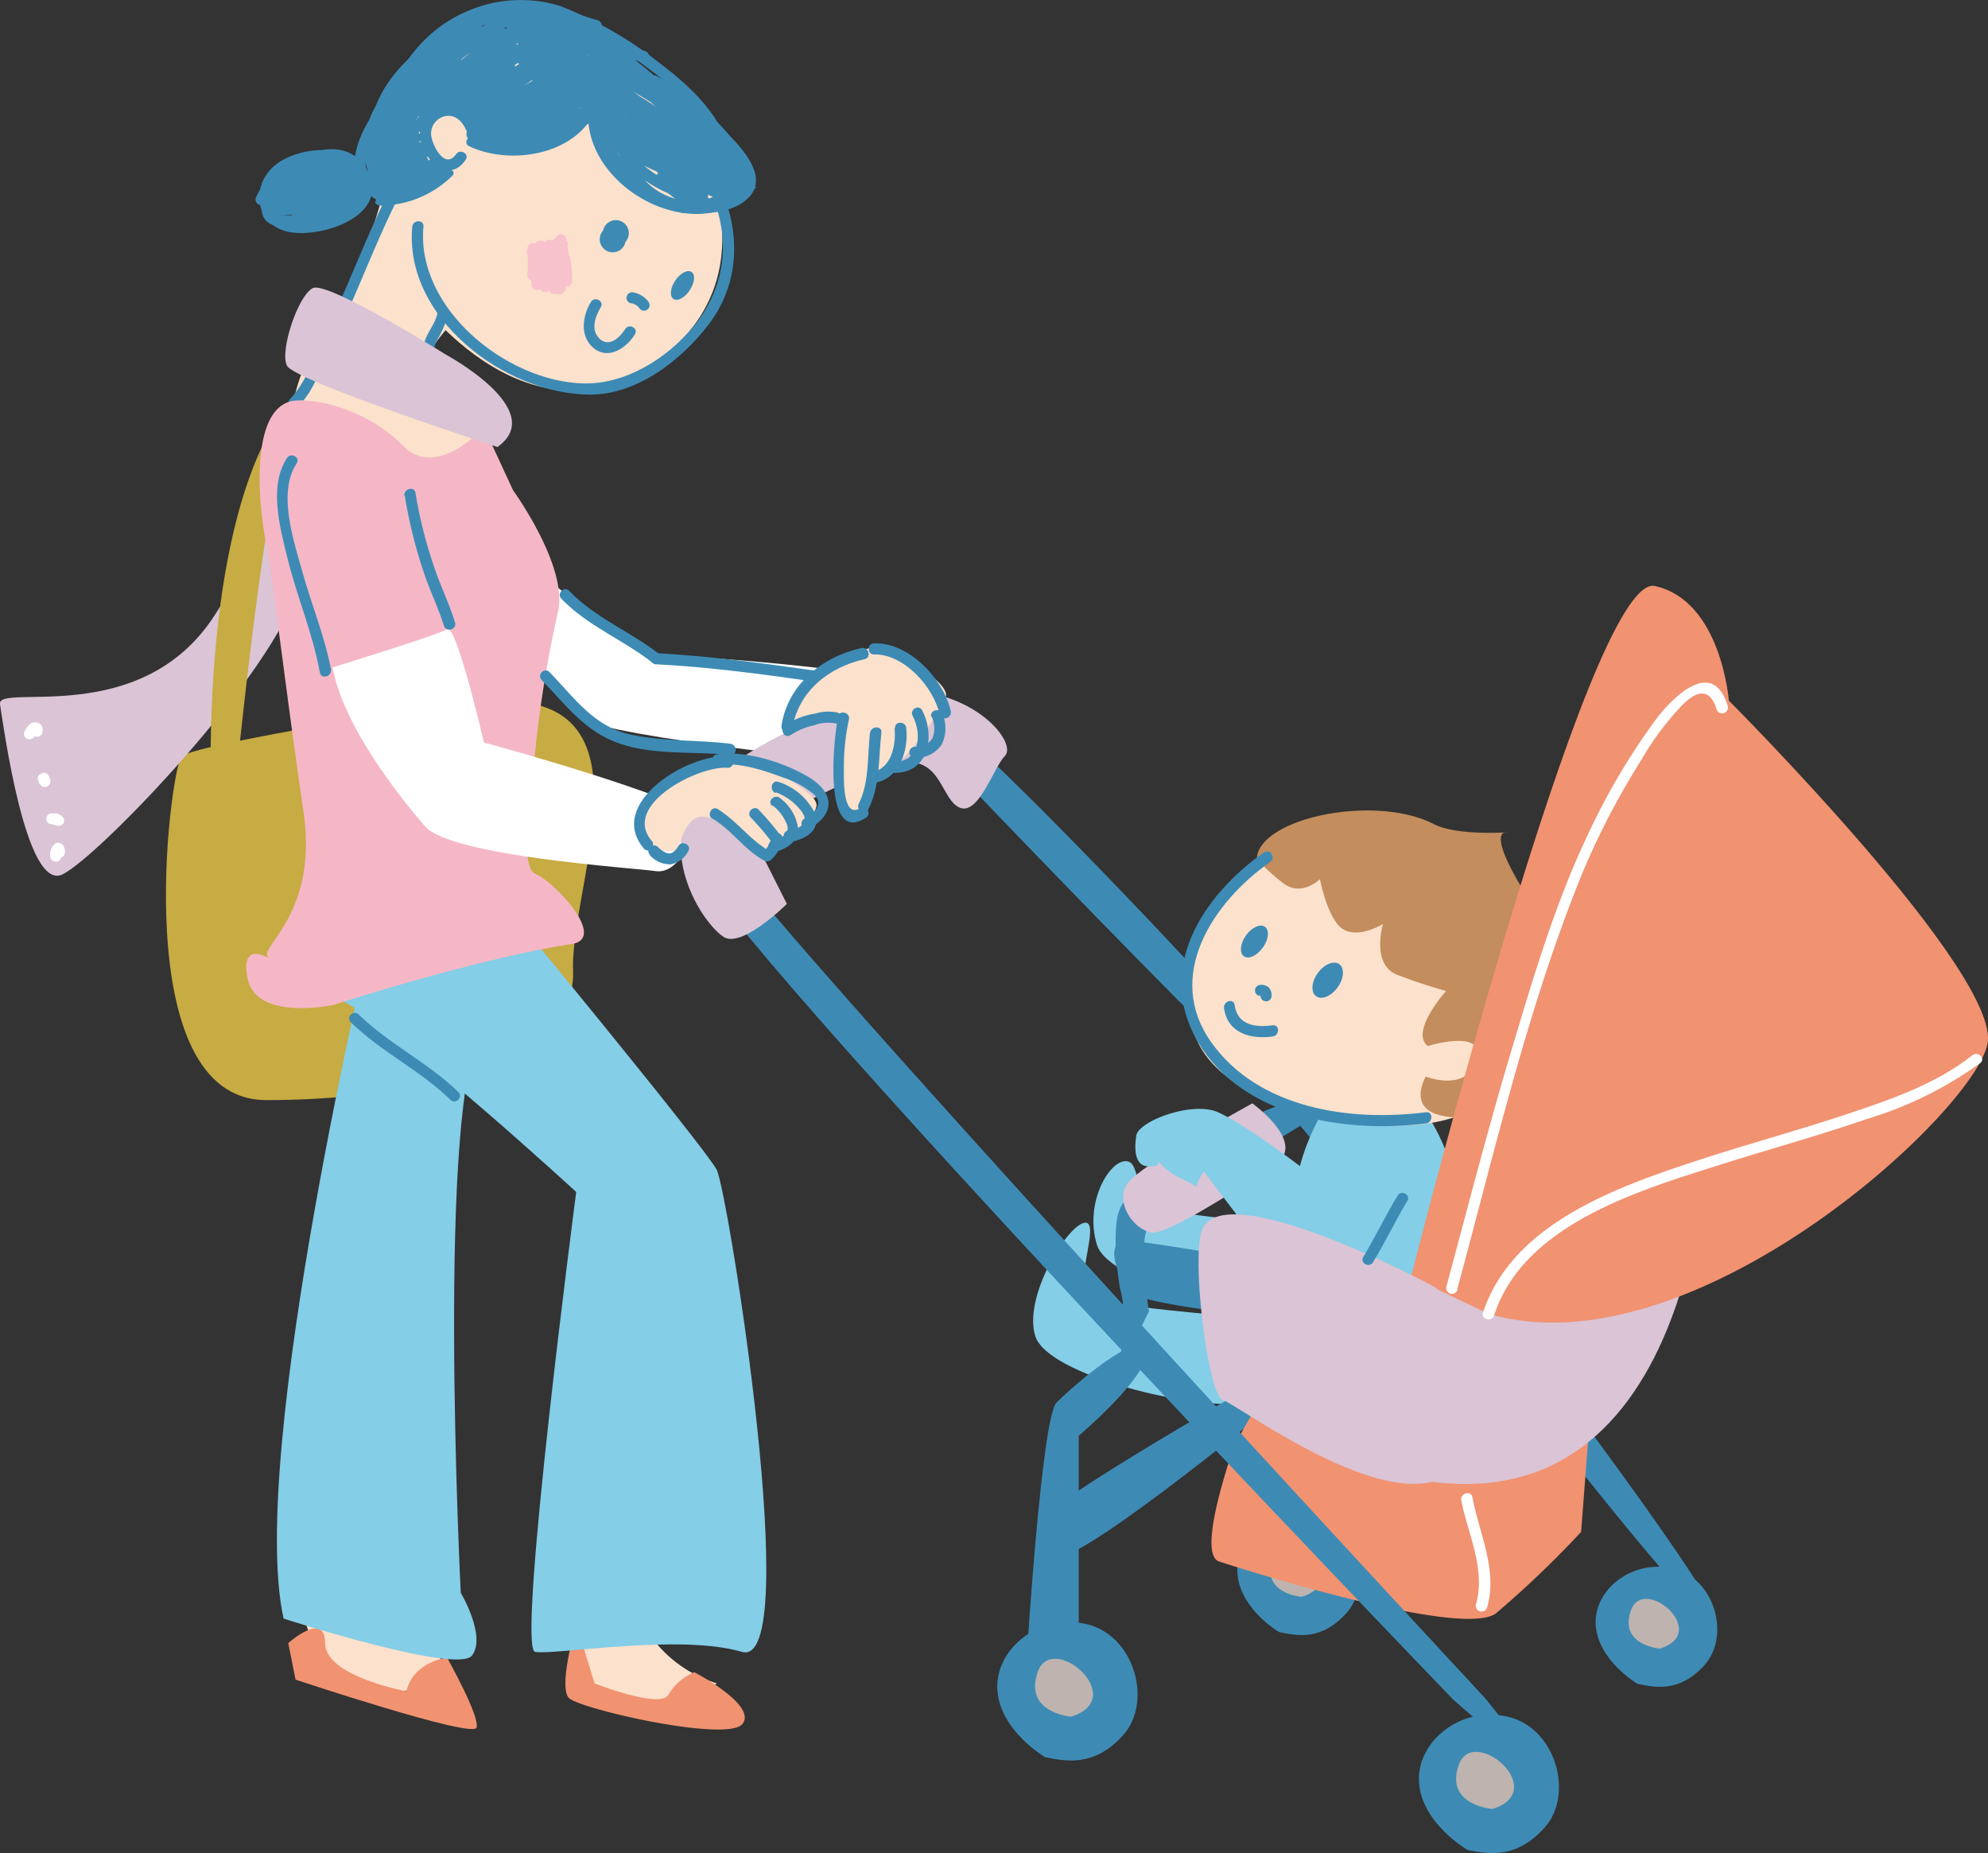 <svg xmlns="http://www.w3.org/2000/svg" viewBox="0 0 177.51 165.44"><rect x="0" y="0" width="177.51" height="165.44" fill="#333333" stroke="none"/><defs><style>.cls-1{fill:#c7ab43;}.cls-2{fill:#dac4d5;}.cls-3{fill:#3d8bb5;}.cls-4{fill:#beb3ae;}.cls-5{fill:#84cee7;}.cls-6{fill:#fce1cc;}.cls-7{fill:#f19271;}.cls-8{fill:#fff;}.cls-9{fill:#f7c2cc;}.cls-10{fill:#f5b7c6;}.cls-11{fill:#c38d5d;}</style></defs><g id="レイヤー_2" data-name="レイヤー 2"><g id="レイヤー_1-2" data-name="レイヤー 1"><path class="cls-1" d="M36,63.54s-18.8,3-19.79,4-5,30.68,7.58,30.68,27.71-3,27.38-11.55S61,57.28,37.28,63.87"/><path class="cls-2" d="M24.74,41.78s1,3-5.6,13.19S-.32,60.91,0,62.88s2.31,16.83,5.6,15.18,18.8-17.81,21.11-25.73.33-11.87-2-10.55"/><path class="cls-3" d="M114.22,145.72s-3.43-2-3.72-5.15,3.15-6,6.87-5.16,5.16,6,2.87,8.59-4.59,2-6,1.72"/><path class="cls-4" d="M116.23,142.57s-3.72-.28-2.58-3.43,7.16,2,2.58,3.43"/><path class="cls-5" d="M110.28,117.53s-11.43-.88-13-1.76,1.1-6.82-.44-6.6-5.5,6.6-4.4,10.12,14.51,6.81,19.35,5.93-1.54-7.69-1.54-7.69"/><path class="cls-5" d="M115.78,109.39s-11.44-.88-13-1.76-.87-4.18-2.41-3.95-3.52,3.95-2.42,7.47,14.51,6.82,19.35,5.94-1.54-7.7-1.54-7.7"/><path class="cls-3" d="M102.58,117s-1-6.27,0-7.59,13.53-8.9,13.53-8.9,5,6.26,6,5.38-3.4-6.37-6-7.36-14.51,7.25-15.83,8.9S100,115,100,115c1.68,5.89-3.45,14.15,2.63,2"/><path class="cls-6" d="M51.46,145s-1.65,5,.33,5.61S61,152.93,61,152.93l3-2.64a11.33,11.33,0,0,1-6.92-5.94c-2-4.61-5.61.66-5.61.66"/><path class="cls-6" d="M27.05,141.39a9.27,9.27,0,0,0,2,6.92c2.64,3.3,7.26,2.64,7.26,2.64l3.63-2-3-4.29Z"/><path class="cls-7" d="M51.46,145s-1.65,5.61-.66,6.6,14.18,4,15.5,2.31S62,149.3,62,149.3a4.92,4.92,0,0,0-2.31,2c-.66,1.32-6.6-1-6.6-1Z"/><path class="cls-7" d="M25.73,146.66l.66,3.3s15.83,5.28,16.16,4.29S39.92,148,39.92,148s-3,.33-3.63,3c0,0-7.26-1.32-7.26-4.29s-3.3,0-3.3,0"/><path class="cls-3" d="M134.91,118.3s20.12,26.38,18.14,26.38-21.77-26.05-21.77-26.05Z"/><path class="cls-3" d="M113.14,125.88S95,140.73,94.34,138.75s.33-3.3.33-4.29,20.78-12.87,20.78-12.87Z"/><path class="cls-2" d="M140.52,105.76s-14.85-3-17.16-2.63-1.64,6.59-1.64,6.59L111.49,113l21.11,6.27Z"/><path class="cls-7" d="M113.47,123.57a64.06,64.06,0,0,0-3.3,5.61c-.33,1-3.3,9.57-1.32,10.23s21.77,6.92,24.74,4.62a89.09,89.09,0,0,0,7.59-7.26l1.31-17.15Z"/><path class="cls-3" d="M129.63,151.61S59.38,78.72,61,75.09c2.5-5.51,18.6-10,21.76-11.88,1.65-1,40.9,40.57,39.25,41.56S82.46,65.85,82.46,65.85s-18.14,6.93-18.14,9.57,68.28,76.19,68.28,76.19,8.25,9.9-3,0"/><path class="cls-3" d="M127.32,119s-25.07-2-26.38-3.63-2.31-4.62-.34-4.62,27.71,4.62,29,4.29,3,4-2.31,4"/><path class="cls-2" d="M144.8,88.61s-8.57,23.75-11.54,25.07-21.11-4.29-24.08-3.63,1.32,12.86,2,14.18,9.71,6.37,11.54,6.93c29,8.91,29.69-29.68,29.69-29.68Z"/><path class="cls-8" d="M44.2,47.71S57.07,58.93,58.39,58.6s21.44,1.32,20.78,2.31l-4.62,6.92s-22.43-2.31-23.09-4S44.2,55,44.2,55Z"/><path class="cls-5" d="M33.32,82.68s-11.27,47-8,61.83c0,0,15.5,5,16.82,3.3s-1-5.61-1-5.61-2.25-44.68,2-50.29-8.9-9.23-8.9-9.23"/><path class="cls-5" d="M28,77.07s-2,9.89,3,12.53,20.45,16.82,20.45,16.82-5.33,40.73-3.68,41.06,12.86-1.65,18.47,0S65,106.42,64,104.45,44.2,79.71,44.2,79.71Z"/><path class="cls-6" d="M43.09,26.12s-4.22,3.84-4.7,5.45,5.7,9.33,5.7,9.33S36.84,47.16,27,39.84c-3.25-2.42,2.76-13,3.49-12.4S35,14.6,35,14.6Z"/><path class="cls-6" d="M36.49,25.65S46.77,41,58.89,32.06c12.58-9.23,1.37-27.61-8-29.05C38.45,1.1,29.15,16.83,36.49,25.65"/><path class="cls-3" d="M57.94,27a2.2,2.2,0,0,0-1.37-.89.51.51,0,0,0-.61.35.5.5,0,0,0,.34.61,1.14,1.14,0,0,1,.78.43.5.5,0,0,0,.68.17.49.49,0,0,0,.18-.67"/><path class="cls-3" d="M55.84,29.36c-.47.73-1.42,1.69-2.28.9s-.41-2,.08-2.83c.34-.54-.52-1-.86-.5-.78,1.25-1.05,3.13.25,4.17s2.89,0,3.66-1.25c.34-.54-.51-1-.85-.49"/><path class="cls-3" d="M53.85,20.59a1.16,1.16,0,1,0,2,1,1.16,1.16,0,1,0-2-1"/><path class="cls-3" d="M60.21,25.18c-.41.69-.41,1.38,0,1.55s1.06-.26,1.46-.95.41-1.38,0-1.54-1.06.26-1.46.94"/><path class="cls-9" d="M49.9,23a7.18,7.18,0,0,1,.15,2L51,25c-.13-1.21-.19-2.43-.42-3.64a.5.5,0,0,0-1,.13,30.23,30.23,0,0,1-.19,4.25l1-.14a24.59,24.59,0,0,1-.22-3.84c0-.65-.91-.61-1,0A34.77,34.77,0,0,1,49,25.48h1c-.23-1.19-.28-2.4-.4-3.6-.07-.63-1-.64-1,0a10,10,0,0,1-.33,3.57l1,.13c-.14-1.25-.29-2.5-.54-3.73-.11-.55-1-.43-1,.13a11.63,11.63,0,0,1-.14,3.33l1,.13a18.38,18.38,0,0,0-.49-3.3.5.5,0,0,0-1,.13,18,18,0,0,1,0,2.21c-.1.63.86.9,1,.27A17.13,17.13,0,0,0,48,22.27l-1,.14a16.31,16.31,0,0,1,.46,3c0,.51.86.72,1,.13A12.35,12.35,0,0,0,48.67,22l-1,.13c.22,1.15.37,2.31.5,3.47.06.53.82.71,1,.14a10.84,10.84,0,0,0,.38-3.84h-1c.14,1.29.2,2.58.45,3.86a.5.5,0,0,0,1,0,37,37,0,0,0,.25-3.94h-1a26.92,26.92,0,0,0,.25,4.11c.11.59.92.37,1-.13a30.23,30.23,0,0,0,.19-4.25l-1,.14c.22,1.11.27,2.25.39,3.37,0,.51.88.73,1,.13A7.89,7.89,0,0,0,50.89,23c-.09-.63-1.08-.63-1,0"/><path class="cls-3" d="M64.38,13.66c-2.44,2-6.13-.88-8-2.44-2-1.68-4.29-3.86-5.37-6.31-.26-.59-1.11-.08-.86.5,1.26,2.86,4.05,5.44,6.49,7.28s5.78,3.84,8.44,1.67c.5-.4-.21-1.1-.7-.7"/><path class="cls-3" d="M64.73,13.52c-4.62.38-10-3.07-12.72-6.62-.22.23-.45.45-.68.68A38.45,38.45,0,0,0,64.51,14a.5.5,0,0,0,.27-1c-5-1.74-8.78-5.68-13.65-7.65-.05.32-.09.65-.14,1,2.56,0,5,2.54,6.86,4,1.43,1.11,3.5,2.79,5.45,2.08a.5.5,0,0,0,.22-.83c-1.94-1.88-3.81-3.81-5.9-5.52-1.72-1.4-4.07-3.25-6.44-2.95a.5.5,0,0,0-.25.92c4.31,2.45,9,4.47,12,8.53.31.41,1.1.2.9-.38-.62-1.84-2.14-3.18-3.5-4.5-.46-.44-1.16.26-.7.7,1.22,1.19,2.69,2.41,3.25,4.06l.9-.38c-3.2-4.22-7.89-6.33-12.39-8.88-.08.3-.16.61-.25.92,2.36-.3,4.72,1.8,6.39,3.2,1.85,1.55,3.52,3.3,5.25,5,.07-.28.14-.55.22-.83-2.14.79-4.93-2.16-6.43-3.32S53.13,5.38,51,5.39a.5.5,0,0,0-.13,1c4.88,2,8.67,5.91,13.65,7.66l.27-1a37.33,37.33,0,0,1-13-6.34c-.39-.28-1,.29-.67.68,2.93,3.81,8.58,7.52,13.57,7.11.64,0,.64-1,0-1"/><path class="cls-3" d="M50.85,6.34c-3.17,1.47-6.43,3-9.06,5.32-.35.31,0,1,.49.83,3.53-1.43,7.23-3.51,9.19-6.91a.5.5,0,0,0-.78-.6c-2.57,2.3-5.87,3.63-9,5.07l.6.77C44.94,8.63,48,7.07,50.63,4.87c.39-.32,0-1-.48-.82-3.51,1.15-6.47,3.3-9.51,5.34.2.26.41.52.6.78a9.71,9.71,0,0,0,.81-.76c.43-.46-.27-1.17-.7-.7a9.71,9.71,0,0,1-.81.76c-.42.36.14,1.09.6.78,3-2,5.85-4.12,9.28-5.25l-.49-.83c-2.62,2.2-5.69,3.76-8.31,5.95-.46.39.13,1,.6.78C45.4,9.42,48.75,8,51.39,5.68l-.77-.6C48.8,8.25,45.31,10.2,42,11.53l.48.83c2.56-2.29,5.77-3.73,8.86-5.17.57-.27.07-1.12-.5-.85"/><path class="cls-3" d="M42.72,11.75a3,3,0,0,0-2.83-2.39,2.58,2.58,0,0,0-2.39,2.43c-.11,2.1,2.42,4.91,4.08,2.47.36-.53-.5-1-.85-.5-1,1.43-2.12-.74-2.23-1.68a1.58,1.58,0,0,1,1.39-1.73c1-.11,1.65.84,1.87,1.67a.5.5,0,0,0,1-.27"/><path class="cls-3" d="M48.27,3.15a18.24,18.24,0,0,1-4.5,1.41c-.63.08-.36,1,.26,1a18.43,18.43,0,0,0,4.51-1.4c.58-.25.32-1.2-.27-1"/><path class="cls-3" d="M49.61,2.37a96.74,96.74,0,0,1-10.31,6l.6.78c2.23-2.66,5.54-4.1,7.78-6.77a.5.5,0,0,0-.6-.78c-4,1.69-7,4.83-10.36,7.47-.44.35.14,1.1.6.78a32.76,32.76,0,0,0,7.73-6.93.5.5,0,0,0-.56-.73c-3.67,1.49-6.28,4.53-8.94,7.35-.37.39.13,1.12.6.77a53.56,53.56,0,0,0,4.91-4.62l-.7-.7a26.56,26.56,0,0,1-4.08,4.13c-.5.4.2,1.09.7.7a26.56,26.56,0,0,0,4.08-4.13c.39-.49-.23-1.16-.7-.7a53.75,53.75,0,0,1-4.71,4.47l.6.78c2.51-2.67,5-5.68,8.5-7.09-.18-.25-.37-.49-.55-.73a31.25,31.25,0,0,1-7.38,6.57l.6.78c3.27-2.6,6.26-5.65,10.16-7.32L47,1.63C44.74,4.3,41.44,5.74,39.2,8.4a.5.5,0,0,0,.6.78,96.82,96.82,0,0,0,10.31-6c.54-.34,0-1.19-.5-.85"/><path class="cls-3" d="M38,13a10.49,10.49,0,0,1-2.06.57A4.43,4.43,0,0,0,34.4,14c-.52.37,0,1.23.5.86a5.49,5.49,0,0,1,1.42-.33,12.12,12.12,0,0,0,2.13-.63c.59-.26.08-1.11-.5-.86"/><path class="cls-3" d="M35.43,11.41c1.75-4.84,7.13-6.33,10.12-10.18.28-.35,0-1-.48-.82C40.38,1.92,35.66,6,34.33,10.83c-.14.53.68.91.9.38,1.26-3,2.85-7.49,6.26-8.52-.13-.3-.26-.6-.38-.9a17.51,17.51,0,0,0-6.83,8.6l.95.26C36,6.63,39,3.76,42.53,2s7.07-.3,10.59.77c.61.19.87-.77.26-.95C49.77.72,46.22-.71,42.53.93c-4,1.77-7.36,5-8.25,9.46a.49.49,0,0,0,.95.26,16.48,16.48,0,0,1,6.38-8,.49.49,0,0,0-.38-.9c-3.74,1.12-5.47,5.72-6.85,9l.9.38C36.52,6.57,41,2.76,45.34,1.36c-.17-.27-.33-.55-.49-.82-3.13,4-8.53,5.51-10.37,10.61-.22.6.73.85,1,.26"/><path class="cls-3" d="M63.35,13.68c-2.17,1.47-5.2-2.3-6.7-3.53-.49-.4-1.19.3-.7.7,1.88,1.54,5.14,5.56,7.9,3.68.52-.35,0-1.21-.5-.85"/><path class="cls-3" d="M51.4,2.12c-2.51-.26-5-.62-7.53-.8,0,.32.08.65.13,1,1.19-.21,2.41-.31,3.6-.52-.09-.32-.17-.64-.26-1l-2.7.65c.08.31.17.63.26,1,4.19-1.16,8.51,2.05,12.42,3.1a.49.49,0,0,0,.26-1C53.44,3.45,49.09.23,44.64,1.46a.49.49,0,0,0,.26,1l2.7-.64c.63-.15.36-1.07-.26-1-1.2.22-2.41.31-3.61.53-.58.1-.39.93.14,1,2.52.19,5,.54,7.53.8.63.07.63-.92,0-1"/><path class="cls-3" d="M65.21,13.88c-.61-3.48-3.62-6.21-6.3-8.24A34.65,34.65,0,0,0,50,.53,11.91,11.91,0,0,0,41.73,1C38,2.56,35.62,5.8,34.28,9.46c-.22.6.74.86,1,.27C37.39,3.82,43.7-.83,50.12,1.62A34.36,34.36,0,0,1,57.74,6c2.72,2,5.91,4.67,6.52,8.15.11.63,1.06.36.95-.26"/><path class="cls-3" d="M44.89,5.75A13.55,13.55,0,0,1,39,9.1l.48.83a15,15,0,0,1,6-4.13c-.13-.3-.26-.6-.38-.91a84.54,84.54,0,0,0-7.69,4.66c-.51.37,0,1.23.5.85a84.44,84.44,0,0,1,7.69-4.65c.47-.28.15-1.1-.39-.91a16.15,16.15,0,0,0-6.39,4.39.5.5,0,0,0,.48.83,14.58,14.58,0,0,0,6.37-3.61c.46-.45-.24-1.15-.7-.7"/><path class="cls-3" d="M54.31,9.35c3.36,1.8,6.94,3.2,10.06,5.4.13-.3.26-.6.38-.91A42.35,42.35,0,0,1,57,10c-.54-.34-1,.52-.5.86a43.93,43.93,0,0,0,8,3.92c.56.21.81-.6.38-.91-3.12-2.2-6.7-3.6-10.06-5.4-.56-.3-1.06.56-.5.86"/><path class="cls-3" d="M55.77,7.69C53.79,5,50.53,4.5,47.66,3.2l-.39.91a5.41,5.41,0,0,0,3.67-.43l-.5-.85A15.18,15.18,0,0,1,46.6,5c.12.3.25.6.38.9C48.22,5,49.24,3.6,50.75,3.07l-.56-.72a9.34,9.34,0,0,1-4.56,4c-.53.24-.14,1,.38.9C48.43,6.72,50.88,5.69,53.4,6c-.09-.3-.17-.61-.25-.92-1.33.8-3,.85-4.37,1.57l.67.18.09.14c.45-.46-.25-1.16-.7-.7a4.47,4.47,0,0,0-.35.41.47.47,0,0,0,0,.5l.11.15a.51.51,0,0,0,.68.18c1.38-.72,3-.77,4.37-1.57A.5.5,0,0,0,53.4,5c-2.61-.35-5.15.71-7.65,1.29l.38.9a10.15,10.15,0,0,0,4.92-4.38c.18-.36-.13-.88-.56-.73-1.65.57-2.66,1.92-4,2.94-.41.31-.19,1.12.38.9a15.58,15.58,0,0,0,4.08-2.28.49.49,0,0,0-.5-.85,4.22,4.22,0,0,1-2.9.33c-.52-.11-.92.66-.38.9,2.64,1.19,5.93,1.66,7.75,4.13.38.51,1.24,0,.86-.5"/><path class="cls-3" d="M48.59,2a17,17,0,0,0-1.92.81l.6.77c.42-.33.77-.76,1.21-1.07a.49.49,0,0,0-.5-.85,12.83,12.83,0,0,1-1.49.46c.13.3.25.61.38.91a1.19,1.19,0,0,1,.66-.29s-.05,0,0,0,0,0,0,0,0,.07,0,.09a.3.3,0,0,1-.13.15.94.94,0,0,1-.7,0,.49.49,0,0,0-.26,1c.94.24,2-.12,2.11-1.22a1,1,0,0,0-.62-.95,1.69,1.69,0,0,0-1.49.36c-.44.31-.18,1.08.38.91a14.59,14.59,0,0,0,1.73-.57L48,1.67c-.52.35-.92.83-1.41,1.22s.13,1,.6.78A14.57,14.57,0,0,1,48.85,3c.6-.2.34-1.16-.26-1"/><path class="cls-3" d="M55.4,7.81a7.21,7.21,0,0,1-1.83-.51c-.48-.23-1.07.41-.6.78l1.46,1.17a.5.5,0,0,0,.83-.49c-.06-.23-.24-.41-.3-.63-.15-.62-1.1-.35-1,.26.06.24.24.41.29.64l.83-.48L53.67,7.38l-.6.78a8.2,8.2,0,0,0,2.07.6c.62.13.89-.82.26-1"/><path class="cls-3" d="M62.23,13.32a5,5,0,0,1-3.16-1.45c-.46-.45-1.16.25-.7.7a6.1,6.1,0,0,0,3.86,1.74c.64,0,.63-.94,0-1"/><path class="cls-3" d="M41.3,10.53c.31.41,1,.67,1.1,1.19a.49.49,0,0,0,.9.12,4.5,4.5,0,0,0,.51-3.21A.5.5,0,0,0,43,8.41a2.74,2.74,0,0,0-.68,1.53c0,.38.45.59.75.42a2.49,2.49,0,0,0,1.29-1.64c.16-.52-.47-.76-.83-.48a4.35,4.35,0,0,1-2,.9c-.63.1-.36,1.06.26,1a5.54,5.54,0,0,0,2.43-1.16l-.82-.48a1.51,1.51,0,0,1-.84,1l.74.43a1.53,1.53,0,0,1,.39-.83l-.83-.21a3.42,3.42,0,0,1-.4,2.44l.9.12c-.15-.75-.78-.89-1.2-1.43s-1.24,0-.85.5"/><path class="cls-3" d="M49.77,6.53c-.9.2-1.91.38-1.56-.91A.5.5,0,0,0,47.73,5c-1.62,0-2-2.48-3.79-1.9-.61.2-.35,1.15.26,1s1.27.74,1.72,1.2A2.56,2.56,0,0,0,47.73,6l-.48-.63c-.56,2.12,1,2.52,2.78,2.14.63-.14.36-1.09-.26-1"/><path class="cls-3" d="M47.51,6a.55.55,0,0,1,.43.08V5.23a4.5,4.5,0,0,1-3.39.93.5.5,0,0,0-.26,1c1.5.4,2.88-.29,4.15-1a.5.5,0,0,0,0-.85A1.38,1.38,0,0,0,47.51,5c-.63.06-.64,1,0,1"/><path class="cls-3" d="M37.62,10.14l-.48.61a.49.49,0,0,0,.7.7l0,0c.09-.07-.08.07,0,0l.17-.11.16-.1c.08-.05.11,0,0,0l-.63-.48.15-.35.06-.05-.09.06a.5.5,0,0,0,.5.86c.19-.13.38-.26.37-.52a.51.51,0,0,0-.62-.48,1.18,1.18,0,0,0-.37.19,1.93,1.93,0,0,0-.39.3l.7.7.48-.61a.5.5,0,0,0,0-.7.48.48,0,0,0-.7,0"/><path class="cls-3" d="M52,8.5c-3.22.65-6.52.79-9.7,1.66a.5.5,0,0,0,.26,1c2.77-.59,5.34-1.86,8.18-2.15-.05-.33-.09-.65-.13-1a12.53,12.53,0,0,1-2.5.29c.11.28.23.56.35.84a.89.89,0,0,1,1.24-.44c.49.39,1.2-.3.7-.7-.95-.78-1.86-.4-2.64.44a.5.5,0,0,0,.35.85A14.24,14.24,0,0,0,50.87,9c.54-.11.42-1-.13-1-2.93.3-5.58,1.57-8.44,2.18.09.32.18.64.26,1,3.18-.87,6.48-1,9.7-1.66.62-.13.36-1.09-.26-1"/><path class="cls-3" d="M52.39,10c-2.89,1.2-6.26.73-9.26,1.61a.5.5,0,0,0,.27,1l9.42-2.08c.54-.12.43-1-.13-1a58.39,58.39,0,0,0-8.53,1.31c.08.32.17.64.26,1a35.75,35.75,0,0,1,6.72-1.44c.55-.09.42-1-.13-1-1.61.2-3.19.56-4.8.77-.62.08-.63,1.07,0,1,1.61-.21,3.19-.57,4.8-.77,0-.33-.09-.65-.13-1a35.73,35.73,0,0,0-6.72,1.43.5.5,0,0,0,.26,1,56.21,56.21,0,0,1,8.27-1.28c0-.33-.09-.65-.13-1l-9.43,2.07.27,1c3-.89,6.37-.42,9.25-1.61.58-.25.33-1.2-.26-1"/><path class="cls-3" d="M52,9.92c-1.8,3-6.63,3.63-9.6,2.22-.13.3-.26.6-.38.91,2.82.45,6.17.27,8.68-1.23.57-.33.08-1.1-.5-.85-1.74.76-3.7.55-5.55.82.09.32.17.64.26,1,.5-.13,1-.25,1.51-.39a.5.5,0,0,0-.26-1l-1.51.4c-.63.18-.35,1,.26,1,2-.28,3.93-.1,5.79-.92l-.5-.85a12.21,12.21,0,0,1-7.92,1.12c-.51-.08-.93.65-.38.91,3.46,1.63,8.86.9,10.95-2.58a.49.49,0,0,0-.85-.5"/><path class="cls-3" d="M64,14.56A13.69,13.69,0,0,1,51.62,7.39c-.29-.56-1.15-.06-.85.5A14.69,14.69,0,0,0,64,15.55a.5.5,0,0,0,0-1"/><path class="cls-3" d="M37.7,12.62a16,16,0,0,0-2.52,1.06l.6.78c.62-.57,1.09-1.26,1.71-1.83.41-.37-.14-1.11-.6-.77s-1.17.84-1.78,1.24c.22.23.45.45.68.68a6.48,6.48,0,0,1,2.05-2.3l-.6-.78a13.34,13.34,0,0,1-2.52,1.55l.6.78,1.94-2.44c.32-.4-.11-1.14-.6-.78l-1.91,1.4.59.78a9,9,0,0,1,3-2.2A.5.5,0,0,0,38,8.88c-2.44.82-4.61,2.2-4.28,5.07.07.62,1,.65,1,0C34.61,11,36,8.52,37.8,6.23c.38-.49-.31-1.2-.7-.7-2,2.5-3.49,5.16-3.37,8.42h1c-.28-2.42,1.52-3.44,3.55-4.12l-.38-.9a9.6,9.6,0,0,0-3.24,2.36c-.35.4.12,1.14.59.78.64-.48,1.28-.93,1.92-1.4l-.6-.78-1.94,2.44a.5.5,0,0,0,.6.78,14.47,14.47,0,0,0,2.72-1.71c.44-.35-.14-1.1-.6-.78a7.69,7.69,0,0,0-2.41,2.66c-.23.41.25,1,.68.67.6-.39,1.2-.8,1.78-1.24l-.6-.77c-.62.56-1.09,1.25-1.71,1.82-.42.38.12,1.07.6.78a13.46,13.46,0,0,1,2.28-1c.58-.24.33-1.19-.26-1"/><path class="cls-3" d="M42.43,2.5A6.56,6.56,0,0,1,40.5,4.24c-.78.58-1.59,1.12-2.36,1.7l.6.78A49.37,49.37,0,0,1,42.3,2.9c-.23-.23-.47-.46-.7-.7a10,10,0,0,1-2.75,2.18.49.49,0,0,0,.5.85A10.74,10.74,0,0,0,42.3,2.9c.4-.48-.24-1.16-.7-.7A49.37,49.37,0,0,0,38,6c-.32.4.12,1.14.6.77.91-.68,1.85-1.31,2.77-2A6.68,6.68,0,0,0,43.29,3a.5.5,0,0,0-.86-.5"/><path class="cls-3" d="M61.61,11A24.11,24.11,0,0,1,57,8.58c-.48-.29-1,.42-.6.77l3.42,2.72a.5.5,0,0,0,.7-.7c-2.93-3.52-7.6-4.3-11.24-6.8-.53-.36-1,.49-.5.86A7,7,0,0,0,53.3,6.49a.5.5,0,0,0,.25-.92,4.93,4.93,0,0,0-3.3-.91.5.5,0,0,0,0,1,10,10,0,0,0,1.88-.22.49.49,0,0,0,.35-.6c-.13-.54-.77-.83-1.21-1.08-.16.29-.33.57-.5.86l.31.21.78-.6-.65-.52c0,.2,0,.4.08.6a1.94,1.94,0,0,0,.37-.71.5.5,0,0,0-.13-.48c-.26-.25-.45-.17-.77-.25-.62-.15-.88.81-.26,1s.08-.22-.07,0a.5.5,0,0,0,.08.6l.65.52c.4.32,1.15-.12.78-.6a1.34,1.34,0,0,0-.67-.57c-.57-.26-1.06.54-.5.86.15.08.71.32.75.48l.35-.61a8.93,8.93,0,0,1-1.62.18v1a4.06,4.06,0,0,1,2.8.77c.09-.31.17-.61.25-.92a6,6,0,0,1-4-.93c-.16.29-.33.57-.5.86,3.57,2.45,8.18,3.19,11,6.64l.7-.7L57.11,8.65l-.6.78a25.37,25.37,0,0,0,4.84,2.47c.6.21.86-.75.26-1"/><path class="cls-3" d="M56.44,11.84c-1.24-1-2.35-2.17-3.6-3.16a4.84,4.84,0,0,0-3.33-1.41c.08.3.16.61.25.92A1,1,0,0,0,50,8.05a.49.49,0,0,0-.12-.9l-.09,0a.5.5,0,0,0-.48.83l.18.17.42-.74-.13,0c-.58-.25-1.09.6-.5.86a1.38,1.38,0,0,0,.63.17.5.5,0,0,0,.43-.74A1.16,1.16,0,0,0,50,7.25c-.16.27-.32.55-.49.82l.1,0-.12-.9a1,1,0,0,1-.22.13c-.42.22-.25,1,.25.92,1.29-.14,2.53,1,3.43,1.79s1.83,1.71,2.8,2.5c.49.4,1.19-.3.7-.7"/><path class="cls-3" d="M45.44,5.36l-.23,0h-.1c-.15,0,.09,0,0,0s-.18-.07-.06,0l-.06,0c.13.08,0-.05.07.07-.08-.1,0,.06,0,0a.14.14,0,0,1,0-.06c0,.13,0,0,0,0a.17.17,0,0,1,0-.07c0,.07,0,.07,0,0a.73.73,0,0,1,.06-.21.5.5,0,0,0-.35-.61.5.5,0,0,0-.61.34,1.27,1.27,0,0,0,.07,1.14,1.34,1.34,0,0,0,1.26.43.5.5,0,0,0,0-1"/><path class="cls-3" d="M38.49,14.19a13.53,13.53,0,0,1-2.83,1.33c.12.3.25.6.38.9l2-1.56c.42-.33.2-1.07-.38-.91a13.17,13.17,0,0,0-2.94,1.26.5.5,0,0,0,.38.91,18.21,18.21,0,0,0,2.65-1.23c.51-.25.15-1.06-.38-.91a10.88,10.88,0,0,0-2.26.74l.6.78a1.67,1.67,0,0,1,.59-.56.49.49,0,0,0-.27-.95,3.5,3.5,0,0,1-1,.11l.42.75c.54-.75-.3-1.35-.29-2.14,0-.39-.57-.69-.85-.35l-.16.21c-.39.5.3,1.2.7.7a1.86,1.86,0,0,0,.24-1.14c0-.65-.92-.62-1,0a33.37,33.37,0,0,0,0,4h1a11.66,11.66,0,0,1-.06-2.83l-1-.13a7.12,7.12,0,0,0,.73,3.43.5.5,0,0,0,.43.25,8.09,8.09,0,0,0,4.57-1.16c.5-.38,0-1.24-.5-.85a7.29,7.29,0,0,1-4.07,1l.42.24a6,6,0,0,1-.59-2.93c0-.54-.88-.69-1-.13a11.84,11.84,0,0,0,0,3.09c.06.62,1,.65,1,0a35.59,35.59,0,0,1,0-4h-1c0-.12-.16.7,0,.44l.7.7.16-.21-.84-.35a2.13,2.13,0,0,0,.16,1,3.63,3.63,0,0,0,.28.51c.21.36.07,0,0,.13-.23.33.09.72.43.74a4.44,4.44,0,0,0,1.3-.15L36.07,14a2.31,2.31,0,0,0-1,.81.5.5,0,0,0,.6.78,9.32,9.32,0,0,1,2-.64c-.13-.3-.25-.6-.38-.91a16,16,0,0,1-2.41,1.13c.12.3.25.6.38.91A12.19,12.19,0,0,1,38,14.9c-.12-.3-.25-.6-.38-.9l-2,1.57c-.42.32-.2,1.07.38.9A14.5,14.5,0,0,0,39,15.05a.5.5,0,0,0-.5-.86"/><path class="cls-3" d="M35.34,15.84C31.63,10.91,36.66,5,41.53,3.39c.61-.19.35-1.15-.26-1-5.44,1.74-10.9,8.43-6.79,13.9.38.51,1.24,0,.86-.5"/><path class="cls-3" d="M66,17.11c-2.1,2.47-5.84,1-8.09-.55a8.24,8.24,0,0,1-3.82-7.12c0-.11-1.54.1-1.56.54-.39,7,10.13,12.46,15,6.71,0,0-1.24.06-1.54.42"/><path class="cls-3" d="M39,15.49a6.49,6.49,0,0,1-4.46,1.92l.45.48a5.46,5.46,0,0,0,1.14-2.25c.15-.63-1.24-.23-1.44,0a6,6,0,0,1-.42.46L35,16a3.7,3.7,0,0,1,.16-.57c.19-.57-1.4-.31-1.58.24s-.37,1.4.5,1.4a2.71,2.71,0,0,0,2-1.18H34.57a4.86,4.86,0,0,1-1,2c-.25.31.24.47.45.47a9.27,9.27,0,0,0,6.34-2.64c.27-.22.14-.52-.17-.57a1.36,1.36,0,0,0-1.12.34"/><path class="cls-3" d="M62.94,16.14c2.39,4.38,2.17,9.06-1,13C59.54,32,55.85,34.36,52,34.23c-6.84-.22-14.86-6.73-14.19-14,.06-.63-.93-.63-1,0-.75,8.19,8.34,15,15.9,15,4.18,0,8.11-3.06,10.54-6.23,3.07-4,2.89-9.06.53-13.36-.3-.56-1.16-.06-.85.5"/><path class="cls-3" d="M34.38,17.8c-1.51,3.11-2.79,6.35-4.19,9.51-.77,1.75-1.56,3.48-2.4,5.2a9.92,9.92,0,0,1-1.86,3.09c-.48.41.22,1.11.7.7a8.73,8.73,0,0,0,1.74-2.76c.91-1.76,1.71-3.57,2.52-5.38,1.46-3.28,2.77-6.63,4.34-9.86.28-.57-.57-1.07-.85-.5"/><path class="cls-1" d="M21.12,69.15s3.08-30.81,5-30.41-.06-2.9-.06-2.9-7.58,6.27-7.25,34.63a2.21,2.21,0,0,0,2.31-1.32"/><path class="cls-10" d="M43.21,38.15S39,42.88,36,39.8c-3.5-3.5-8.25-4.29-9.9-4-3.89.78-3,9.56-2.31,12.86.48,2.39,1.93,14.47,3.3,23.75,1.43,9.68-4.51,12.32-3,13.19-2.79-1.59-2,1.65-2,1.65.65,4,7.7,2.47,7.7,2.47s12.69-4.12,21.27-5.44c3.21-.5-1.6-5.6-3.25-6.26S47.61,69,47.61,69a106.46,106.46,0,0,1,2.2-14.34c1-4-4-10.89-4-10.89Z"/><path class="cls-3" d="M31.32,91.27c2.72,2.65,6.19,4.28,8.91,6.93.45.44,1.15-.26.7-.7-2.73-2.65-6.19-4.28-8.91-6.93-.46-.44-1.16.25-.7.7"/><path class="cls-8" d="M29.69,59.59s9.39-2.89,10.23-3.41,3.29,10.11,3.29,10.11S64.65,72.12,63,73.77s-2.52,4.29-4.5,4-18.25-1.32-20.56-4-7.26-8.91-8.25-14.18"/><path class="cls-3" d="M25.64,40.87c-1.66,2.48-.65,6.2,0,8.85.84,3.47,2.29,6.82,2.92,10.33.12.63,1.07.36,1-.26C29,56.82,27.82,54,27,51.06c-.76-2.72-2.25-7.08-.51-9.69.35-.54-.5-1-.85-.5"/><path class="cls-3" d="M36.14,44.22A42.39,42.39,0,0,0,38,51.57c.52,1.44,1.18,2.84,1.64,4.3.19.61,1.14.35,1-.26-.45-1.47-1.1-2.87-1.63-4.3A39.74,39.74,0,0,1,37.1,44c-.11-.63-1.06-.36-1,.27"/><path class="cls-2" d="M114.13,103.78s-9.68,6.6-11.33,6.27-3.18-2.64-2.2-4.29,11.22-7.25,11.22-7.25,4.62,3.29,2.31,5.27"/><path class="cls-5" d="M120.07,95.76s-.16,1.24-2,3.56a19.71,19.71,0,0,0-2,4.79s-5.06-3.84-7.37-4.83-7.25.88-7.25,2.2c0,0-.45,2.42.87,2.63s1.11-.44,1.11-.44a6.2,6.2,0,0,0,1.75,1.42c2.64,1.1,1,1.32,2.31-.49l5.83,7.65,12.31,7.26s4.4-8.58,4.18-13.64S123,92,120.07,95.76"/><path class="cls-6" d="M116,98.93s-8-1.4-9.52-7.17c-3.27-12.18,8.43-19,19.81-16.36,17.82,4.18,13,13.57,8.91,20.35s-15.57,4.82-19.2,3.18"/><path class="cls-3" d="M112.43,88.86h.12s0,0,0,0,.12,0,0,0c0,0,0,0,0,0s0-.07,0-.09a.19.19,0,0,1,0,.07c0-.11,0,0,0,.07a.5.5,0,0,0,.5.49.49.49,0,0,0,.49-.49,1,1,0,0,0-.28-.77,1,1,0,0,0-.7-.21.5.5,0,0,0,0,1"/><path class="cls-3" d="M109.29,90c.32,2.25,2.37,2.81,4.35,2.54.63-.08.64-1.07,0-1-1.56.21-3.14,0-3.4-1.81-.09-.63-1-.36-.95.26"/><path class="cls-3" d="M119.44,88.15c-.57.8-1.43,1.15-1.92.8s-.43-1.28.14-2.07,1.43-1.15,1.92-.8.43,1.28-.14,2.07"/><path class="cls-3" d="M112.76,84.6c-.52.73-1.28,1.08-1.69.78s-.34-1.13.18-1.86,1.28-1.07,1.7-.77.33,1.13-.19,1.85"/><path class="cls-11" d="M112.22,76.67a16,16,0,0,0,2.36,2.18c1.64,1.27,3.28-.36,3.28-.36s.72,3.82,2.18,4.54,3.45-.54,3.45-.54-1.09,3.63,1.27,4.54,4.36,1.45,4.36,1.45-3.27,3.64-1.63,4.91c0,0,5.27-1.63,4.36,1.27s-4.54,1.46-4.54,1.46-1.64,2.73,1.27,3.45,3.93-.87,7.09-2.18c2.18-.91,6.36-8.72,1.45-16.17s-2.54-6.91-2.54-6.91-4.52.32-6.55-.73c-5.27-2.72-15.63-.54-15.81,3.09"/><path class="cls-3" d="M112.91,76.06c-5.5,3.87-9.81,10.41-5.93,17,4,6.75,13.28,8.15,20.36,7.24.62-.08.63-1.07,0-1-6.73.87-14.94-.29-19.17-6.22s.11-12.51,5.24-16.12c.52-.37,0-1.23-.5-.86"/><path class="cls-7" d="M132.93,117.31,126,114s15.84-63,21.77-61.68,6.6,10.23,6.6,10.23S178.78,87,177.46,93.23s-26.39,29.36-44.53,24.08"/><path class="cls-3" d="M131,165.14s-4-2.31-4.29-5.94,3.63-6.92,7.92-5.93,5.94,6.92,3.3,9.89-5.28,2.31-6.93,2"/><path class="cls-4" d="M133.26,161.51s-4.29-.33-3-3.95,8.25,2.3,3,3.95"/><path class="cls-3" d="M146.22,150.34s-3.44-2-3.73-5.15,3.15-6,6.88-5.16,5.15,6,2.86,8.59-4.58,2-6,1.72"/><path class="cls-4" d="M148.22,147.19s-3.72-.29-2.58-3.44,7.16,2,2.58,3.44"/><path class="cls-3" d="M93.35,156.9s-4-2.31-4.29-5.94S92.69,144,97,145s5.94,6.93,3.3,9.9-5.28,2.3-6.93,2"/><path class="cls-4" d="M95.66,153.27s-4.29-.33-3-4,8.25,2.31,3,4"/><path class="cls-3" d="M91.7,147.65s1.32-21.11,2.64-22.43,7.26-6.59,7.92-4.61-5.94,7.58-5.94,7.58v19.46Z"/><path class="cls-8" d="M130.11,115.13c3.38-12.42,6.28-25.13,11.14-37.08a68.46,68.46,0,0,1,5.28-10.16,25.82,25.82,0,0,1,3.74-5c1.25-1.23,2.4-1.5,3,.42a.5.5,0,0,0,1-.27c-1.25-4.21-4.62-1.11-6.27,1a59.86,59.86,0,0,0-6.17,10.37c-3,6.28-5,13.11-7,19.8S131,108,129.15,114.87a.5.5,0,0,0,1,.26"/><path class="cls-8" d="M133.41,117.44c2.62-8.1,12.9-11.14,20.12-13.43,4.38-1.39,8.81-2.6,13.15-4.1a33.93,33.93,0,0,0,10.14-5c.5-.4-.21-1.09-.7-.7-3.21,2.54-7.24,3.94-11.08,5.22-4.51,1.51-9.11,2.74-13.62,4.23-7.13,2.34-16.41,5.64-19,13.53-.2.61.76.86,1,.26"/><path class="cls-2" d="M70.26,80.7s-.25.25-.66.62c-1.2,1.07-3.72,3.08-4.95,2.35-1.64-1-5.27-6.27-3.3-11.22S78.18,60.91,83.12,61.9s7.59,4.61,6.6,5.6-2.31,5.28-4,4.62-1.65-4.62-5.27-4-12.87,5.61-13.2,6.6"/><path class="cls-6" d="M70.59,64.64s.22.51.75-1.87,5.54-5,6.86-5,6.77,3.15,6.24,4.47-3.23,5.6-5.6,6.92-1.43,4-3,3.85-.66-9.13-.66-9.13-2.64,1.43-4.62.77"/><path class="cls-2" d="M128.09,114.89s-18.25-9.79-20.67-5.28c-1.16,2.17.44,15,1.76,15.39s13.63,9.68,19.57,7a27.8,27.8,0,0,0,9.9-8.13Z"/><path class="cls-3" d="M124.81,106.72c-1.1,1.8-2,3.71-3.08,5.5-.34.55.52,1,.85.5,1.1-1.79,2-3.7,3.08-5.5.34-.54-.52-1-.85-.5"/><path class="cls-6" d="M58.39,76s-1.87-1.76-1-3.52,4.28-4.84,7.14-4.84,8.8,3.08,8.36,4.4a5.74,5.74,0,0,1-3.08,3.52c-2,1.1-3.08,0-3.08,0s-2.64-2.86-4.18-2.64-2,3.08-2,3.08Z"/><path class="cls-8" d="M130.47,133.93c.58,3,2.22,6.16,1.32,9.3a.5.5,0,0,0,1,.27c.95-3.35-.71-6.59-1.32-9.83-.12-.63-1.08-.36-1,.26"/><path class="cls-3" d="M39.07,27.88c-.17,1.08-1,1.81-1.22,2.88-.32,1.83,1.32,3.78,2.3,5.12.37.5,1.23,0,.85-.5-.83-1.14-2.74-3.26-2.07-4.84A10.11,10.11,0,0,0,40,28.15c.1-.63-.86-.9-1-.27"/><path class="cls-3" d="M55.21,11.32c2,2.61,4,5.08,7,6.63.13-.3.26-.6.38-.9a9.89,9.89,0,0,1-7.19-4.77l-.78.6c3,2.58,6.56,3.31,10.21,4.5,0-.33.09-.65.13-1a5.17,5.17,0,0,1-4.52-4l-.82.48a12.93,12.93,0,0,0,5.21,4.18c.46.18.71-.38.56-.72A35.71,35.71,0,0,0,62.85,12l-.78.6a37.91,37.91,0,0,1,3.05,3.64c.37.5,1.19.07.85-.5L63.16,11l-.77.6C63.57,12.76,65.07,14.26,65,16c-.07,1.28-1.59,1.8-2.65,1.91a5.72,5.72,0,0,1-6.28-5.73.5.5,0,0,0-1,0,6.71,6.71,0,0,0,7.61,6.68,3.61,3.61,0,0,0,3.22-2.38c.61-2.13-1.44-4.28-2.81-5.59a.49.49,0,0,0-.77.6q1.39,2.34,2.81,4.68l.85-.5a39,39,0,0,0-3.2-3.84.49.49,0,0,0-.77.6,37,37,0,0,1,2.49,4.37l.56-.73a12.07,12.07,0,0,1-4.78-3.93c-.32-.39-1,0-.82.48a6.17,6.17,0,0,0,5.47,4.73c.58,0,.64-.8.13-1-3.46-1.12-6.93-1.79-9.77-4.24-.41-.35-1.07.1-.77.6A10.82,10.82,0,0,0,62.29,18c.51.07.92-.62.38-.9-2.9-1.52-4.79-3.94-6.76-6.48-.39-.5-1.09.2-.7.7"/><path class="cls-3" d="M58.64,16.31c1.34,1.31,2.79,2.5,4.72,2.65a.5.5,0,0,0,.35-.85c-.7-.65-1.48-1.22-2.19-1.87l-.21.82c.31-.11.86.61,1.07.81a.5.5,0,0,0,.85-.35c0-.64.05-1.59-.56-2-.4-.27-1,.27-.67.67,1.17,1.65,2.18,1.53,4,1.79a.5.5,0,0,0,.62-.48c.26-2.92-2.46-5.22-4.52-6.84a98.32,98.32,0,0,0-8.52-5.44l-.5.85c2.1,1.18,4.6,2.2,6.07,4.19.37.51,1.23,0,.85-.5-1.59-2.16-4.14-3.26-6.42-4.54a.49.49,0,0,0-.5.85c2.35,1.48,4.78,2.81,7.07,4.39s5.76,4,5.48,7l.63-.47c-1.46-.21-2.49,0-3.45-1.34l-.68.68c.12.07.07,1,.07,1.13l.84-.35c-.5-.49-1.25-1.35-2-1.06a.5.5,0,0,0-.22.83c.71.65,1.49,1.22,2.19,1.87l.35-.84c-1.65-.13-2.89-1.26-4-2.36-.46-.44-1.16.26-.7.7"/><path class="cls-3" d="M58.12,7.65c1.87,1,10,6.64,7.39,9.21-.46.45.24,1.15.7.7,1.66-1.66.12-3.92-1-5.36a21.71,21.71,0,0,0-6.54-5.4c-.57-.3-1.07.56-.5.85"/><path class="cls-3" d="M34.76,17A6.44,6.44,0,0,1,35.93,8.2c.49-.41-.21-1.11-.7-.7a7.4,7.4,0,0,0-1.32,10c.37.51,1.23,0,.85-.5"/><path class="cls-3" d="M34.27,17.1c-4.69-2.58,2-9.67,4.68-11.32.54-.34,0-1.19-.49-.86-3.26,2-10.32,9.94-4.69,13,.56.31,1.06-.55.5-.85"/><path class="cls-2" d="M44.42,39.91S26.28,34,25.62,32.65s1-6.27,2.31-6.93,11.88,5.94,11.88,5.94,9.23,4.95,4.61,8.25"/><path class="cls-3" d="M32.38,16.49c-.14-3.74-4.7-3.56-7.14-2.2-3.12,1.72-2.72,6.17,1.07,6.49,3.12.28,8.76-1.82,6.34-5.81-2.28-3.75-8.63-.34-9.81,2.71a.48.48,0,0,0,.34.6c2.54,1,5.93,1.13,8.07-.78a.49.49,0,0,0,0-.7c-2.23-2.41-6.38-2.84-8,.43a.49.49,0,0,0,.18.67,6.72,6.72,0,0,0,8.18-1.39.5.5,0,0,0-.1-.78,6.57,6.57,0,0,0-8.18,1.4.49.49,0,0,0,.1.77,4.12,4.12,0,0,0,6-2.93.5.5,0,0,0-.35-.61,3.87,3.87,0,0,0-4.91,3.78.48.48,0,0,0,.36.47c2.41.67,4.13-.64,4.26-3.11a.51.51,0,0,0-.37-.48c-2.1-.76-4.46.05-3.36,2.63a1.91,1.91,0,0,0,1.84,1.22c1.33-.16,1.87-1.85,2.2-2.91a.49.49,0,0,0-.23-.56c-2.27-1-3.9-.19-4.35,2.28a.49.49,0,0,0,.47.62c1.74,0,2.21-.07,3.32-1.46.21-.26.19-.76-.22-.83-2-.35-2.58-.31-3.52,1.55a.49.49,0,0,0,.29.72c2.11.66,3.17.07,3.91-2a.5.5,0,0,0-.48-.63c-2.11,0-2.77.34-3.44,2.35a.49.49,0,0,0,.72.55c.78-.53,1.53-1.11,2.31-1.64.44-.3.17-1.12-.38-.91a5.25,5.25,0,0,0-1.87,1.12.49.49,0,0,0,.1.77c.92.49,1.3-.25,1.41-1.08a.5.5,0,0,0-.37-.48c-.73-.25-1.13.32-1.26,1a.49.49,0,0,0,.82.48A11.92,11.92,0,0,0,28,16.08c.23-.32-.09-.74-.43-.75-1.53,0-4.41.81-2.8,2.85s4.73,1.26,6.45-.35a.5.5,0,0,0-.1-.78,16.51,16.51,0,0,0-3-2c-.08.31-.17.62-.25.92a7.09,7.09,0,0,1,1.66,0c1.18.16.43,1.31,0,1.8s.27,1.17.7.7c.7-.77,1.4-1.64.9-2.69s-2.35-.88-3.23-.8c-.43.05-.75.71-.25.93a16.46,16.46,0,0,1,3,2c0-.25-.07-.51-.1-.77-1.2,1.12-2.78,1.8-4.34,1a1.43,1.43,0,0,1-.85-1.1c0-.8,1.82-.7,2.24-.69l-.42-.74a11,11,0,0,1-1.58,1.55l.83.48c0-.11,0-.21.05-.31l-.36-.48.08.23c0,.26.07.52.1.78A3.66,3.66,0,0,1,27.73,17c-.12-.31-.25-.61-.38-.91-.78.54-1.52,1.11-2.31,1.65l.73.56a4.52,4.52,0,0,1,.59-1.39c.32-.39,1.47-.23,1.9-.23L27.78,16c-.53,1.49-1.2,1.76-2.68,1.3.09.24.19.49.29.73.17-.33.5-1.28,1-1.33A5.94,5.94,0,0,1,27.8,17c-.07-.28-.14-.56-.22-.83-.89,1.12-1.21,1.19-2.62,1.17l.48.63c.31-1.71,1.23-2.44,2.9-1.68-.07-.19-.15-.38-.22-.56-.31,1-1.31,3.28-2.23,1.45s1.24-1.54,2.24-1.17l-.36-.48a2.14,2.14,0,0,1-3,2.16l.37.48a2.86,2.86,0,0,1,3.66-2.82l-.35-.61a3.13,3.13,0,0,1-4.55,2.34c0,.26.07.52.1.78a5.58,5.58,0,0,1,7-1.24c0-.26-.07-.52-.1-.78a5.72,5.72,0,0,1-7,1.24l.18.68c1.38-2.71,4.67-2.18,6.48-.23v-.7c-1.87,1.67-4.93,1.39-7.1.53l.34.61c1-2.5,6-5.12,8-2.47,2.23,2.9-2.95,4.36-4.89,4.36-3.13,0-3.67-3.15-1.17-4.69,1.71-1.05,5.55-1.48,5.67,1.35,0,.63,1,.64,1,0"/><path class="cls-3" d="M23.88,16.9c-.63,1.17-.94,2.82.7,3.25,1.46.38,3.19-.29,4.5-.88,1.15-.53,2.79-1.41,3.13-2.76.46-1.84-2.28-2.32-3.49-2.48-.62-.08-.89.87-.26,1s3,.38,2.78,1.31-1.68,1.64-2.47,2a7.59,7.59,0,0,1-3.63.92c-1.16-.06-.85-1-.41-1.84.3-.56-.55-1.06-.85-.5"/><path class="cls-3" d="M24.63,19.29a8,8,0,0,0,6-2.88c.29-.4-.28-.95-.68-.68a28.69,28.69,0,0,0-3.73,3.05.49.49,0,0,0,.22.82c3,.69,6.09-.28,6.23-3.77a.5.5,0,0,0-.84-.35c-.9.81-2.05,1.19-3,2h.7c-.31-.33,1.91-1.66,2.21-1.86s.28-1-.25-.93a2.06,2.06,0,0,0-1.75,1.24.5.5,0,0,0,.86.5,1,1,0,0,1,.89-.75c-.08-.3-.17-.61-.25-.92-1.06.71-3.84,1.91-2.41,3.42a.51.51,0,0,0,.7,0c.91-.78,2.07-1.17,3-2l-.85-.35c-.11,2.84-2.63,3.35-5,2.82.08.28.15.55.22.83a27.14,27.14,0,0,1,3.53-2.89c-.22-.23-.45-.46-.68-.68a6.9,6.9,0,0,1-5.18,2.39c-.63,0-.64,1,0,1"/><path class="cls-3" d="M34.84,16.84a2.08,2.08,0,0,0,2.91.08.5.5,0,0,0-.5-.86,4.2,4.2,0,0,1-1.73.59c-.64,0-.64,1,0,1a5.93,5.93,0,0,0,2.56-1.05c.56-.3.06-1.16-.5-.86a4.91,4.91,0,0,1-2.06.92v1a5.57,5.57,0,0,0,2.23-.72c-.17-.29-.34-.57-.5-.86-.62.44-1.15.64-1.71.08a.5.5,0,0,0-.7.7"/><path class="cls-3" d="M60.92,19c1.93.12,4.57.12,6-1.44,1.7-1.86-.75-4.44-2-5.67-.46-.44-1.16.26-.7.7,1,1,3.31,3.12,1.76,4.54-1.21,1.11-3.54,1-5,.88-.64,0-.64,1,0,1"/><path class="cls-8" d="M3.07,65.77c.05-.1.11-.19.17-.29-.05.08,0,0,0,0s-.09.06,0,0-.11,0,0,0a.36.36,0,0,1-.27,0,.26.26,0,0,1-.17-.2c0,.09,0-.13,0,0a.5.5,0,0,0,1,0A.66.66,0,0,0,3,64.5c-.38.07-.63.47-.79.77a.49.49,0,1,0,.85.5"/><path class="cls-8" d="M3.71,69.05l-.09.07a.5.5,0,0,0-.23.56,1.12,1.12,0,0,0,.27.44.48.48,0,0,0,.6.07l0,0a.5.5,0,0,0,.23-.56,2.6,2.6,0,0,1-.1-.25c-.22-.59-1.18-.34-1,.26l.09.26.23-.56-.05,0,.6.08h0L4.12,70l.09-.06c.53-.35,0-1.21-.5-.86"/><path class="cls-8" d="M4.62,73.6c.14,0-.08,0,.07,0l.2.06a2.09,2.09,0,0,0,.34.08.49.49,0,0,0,.5-.49c-.05-.35-.26-.44-.53-.58a.5.5,0,0,0-.5.86,1.47,1.47,0,0,1,.28.14l-.24-.42h0l.49-.5c.2,0,.13,0,.06,0l-.17-.06a1.69,1.69,0,0,0-.5-.08.49.49,0,0,0-.49.49.48.48,0,0,0,.49.49"/><path class="cls-8" d="M5.45,76.41s0-.22,0-.14a1,1,0,0,1,0-.17.64.64,0,0,1,0-.07c0,.06,0,.07,0,0s0,0,0,0-.24.11-.16.1H5A.52.52,0,0,1,4.81,76c0-.08,0-.09,0,0,0-.13,0,.06,0,.1a.49.49,0,0,0,.49.49.5.5,0,0,0,.5-.49,1.06,1.06,0,0,0-.13-.58.56.56,0,0,0-.75-.2,1.27,1.27,0,0,0-.44,1.11.5.5,0,0,0,1,0"/><path class="cls-3" d="M48.36,60.71c2.21,2.27,3.87,4.63,7,5.69s6.62.66,9.85,1c.64.07.63-.92,0-1-2.88-.35-5.81-.18-8.66-.77C53.1,65,51.35,62.36,49.06,60c-.44-.46-1.14.24-.7.7"/><path class="cls-3" d="M50.12,53.45c2.33,2.44,5.52,3.66,8.14,5.72.49.39,1.2-.31.7-.7-2.61-2.06-5.82-3.29-8.14-5.72-.44-.46-1.14.24-.7.7"/><path class="cls-3" d="M58.61,59.31c4.67.24,9.31.86,13.94,1.52.62.09.89-.86.26-.95-4.72-.67-9.44-1.31-14.2-1.56-.64,0-.64,1,0,1"/><path class="cls-3" d="M70.74,65.11c.52-3.38,3.26-5.55,6.47-6.26.62-.13.36-1.09-.26-1-3.52.77-6.6,3.25-7.17,6.94-.09.63.86.9,1,.27"/><path class="cls-3" d="M78,58.43c2.69-.09,5.36,2.89,5.9,5.36.13.62,1.09.36,1-.27-.63-2.88-3.73-6.19-6.85-6.08-.64,0-.64,1,0,1"/><path class="cls-3" d="M70.62,65.62a5.73,5.73,0,0,1,2.07-.86,3.63,3.63,0,0,1,1.84-.19c.6.22.85-.73.26-.95a4,4,0,0,0-2,.09,6.63,6.63,0,0,0-2.71,1.06c-.51.37,0,1.23.5.85"/><path class="cls-3" d="M74.84,64c-.38,1.62-1.46,11.6,2.49,9,.53-.35,0-1.21-.5-.86-1.59,1-1.48-2.53-1.48-3.41a19.89,19.89,0,0,1,.45-4.49c.14-.62-.81-.89-1-.27"/><path class="cls-3" d="M77.68,65.41c-.23,2.07-.05,4.46-1,6.35-.29.57.56,1.07.85.5,1.07-2.07.91-4.59,1.17-6.85.07-.63-.92-.62-1,0"/><path class="cls-3" d="M79.88,65c.14,1.52-.28,3.62-2,3.93-.63.1-.37,1.06.26.95,2.21-.38,3-2.93,2.78-4.88-.05-.63-1.05-.63-1,0"/><path class="cls-3" d="M79.72,69c3.16.14,3.85-3.23,2.62-5.58-.29-.57-1.15-.07-.85.49.89,1.71.6,4.2-1.77,4.1-.64,0-.64,1,0,1"/><path class="cls-3" d="M83.2,64a2.5,2.5,0,0,1,.08,1.86,1.65,1.65,0,0,1-1.58.81.5.5,0,0,0,0,1,2.76,2.76,0,0,0,2.37-1.18,3.23,3.23,0,0,0,.08-2.75c-.21-.59-1.16-.34-1,.27"/><path class="cls-3" d="M63.63,73.1c1.71,1,2.84,2.78,4.62,3.74a.51.51,0,0,0,.6-.08,3,3,0,0,0,1-1.89c.07-.63-.92-.63-1,0a2,2,0,0,1-.74,1.19l.6-.08c-1.77-1-2.91-2.69-4.62-3.74-.54-.33-1,.52-.5.86"/><path class="cls-3" d="M67.05,73a23.39,23.39,0,0,1,2.12,2.54c.38.5,1.24,0,.86-.5a27.14,27.14,0,0,0-2.28-2.74c-.45-.46-1.15.25-.7.7"/><path class="cls-3" d="M69,71.92a4,4,0,0,1,1.28,1.73c.26.85-.61,1.22-1.28,1.4a.5.5,0,0,0,.26,1c1-.29,2-.88,2-2.08a4,4,0,0,0-1.61-2.71c-.48-.42-1.18.28-.7.7"/><path class="cls-3" d="M69.25,70.73a5.05,5.05,0,0,1,2.27,1.65c.86,1.11-.07,1.59-1.17,1.79-.63.12-.36,1.07.26,1,1.33-.25,2.75-1.06,2.12-2.62a5.47,5.47,0,0,0-3.22-2.74c-.6-.21-.86.74-.26,1"/><path class="cls-3" d="M64.24,68.31c1.81-.27,4,.49,5.66,1.1a8.26,8.26,0,0,1,2.75,1.49c1,.93,0,1.72-.88,2.22a.5.5,0,0,0,.5.86c2.47-1.4,2.13-3.34-.18-4.67S66.54,67,64,67.35c-.63.1-.36,1.05.27,1"/><path class="cls-3" d="M58,76.32a2.4,2.4,0,0,0,1.89.85A2.22,2.22,0,0,0,61.45,76c.34-.54-.51-1-.85-.5-.18.28-.42.65-.79.69s-.8-.31-1.07-.57c-.46-.44-1.16.26-.7.7"/><path class="cls-3" d="M58.19,75.07c-2.73-3.23,4.26-6.75,6.79-6.52.64,0,.63-.94,0-1-3.5-.31-10.89,4.18-7.49,8.21.41.49,1.11-.22.7-.7"/></g></g></svg>